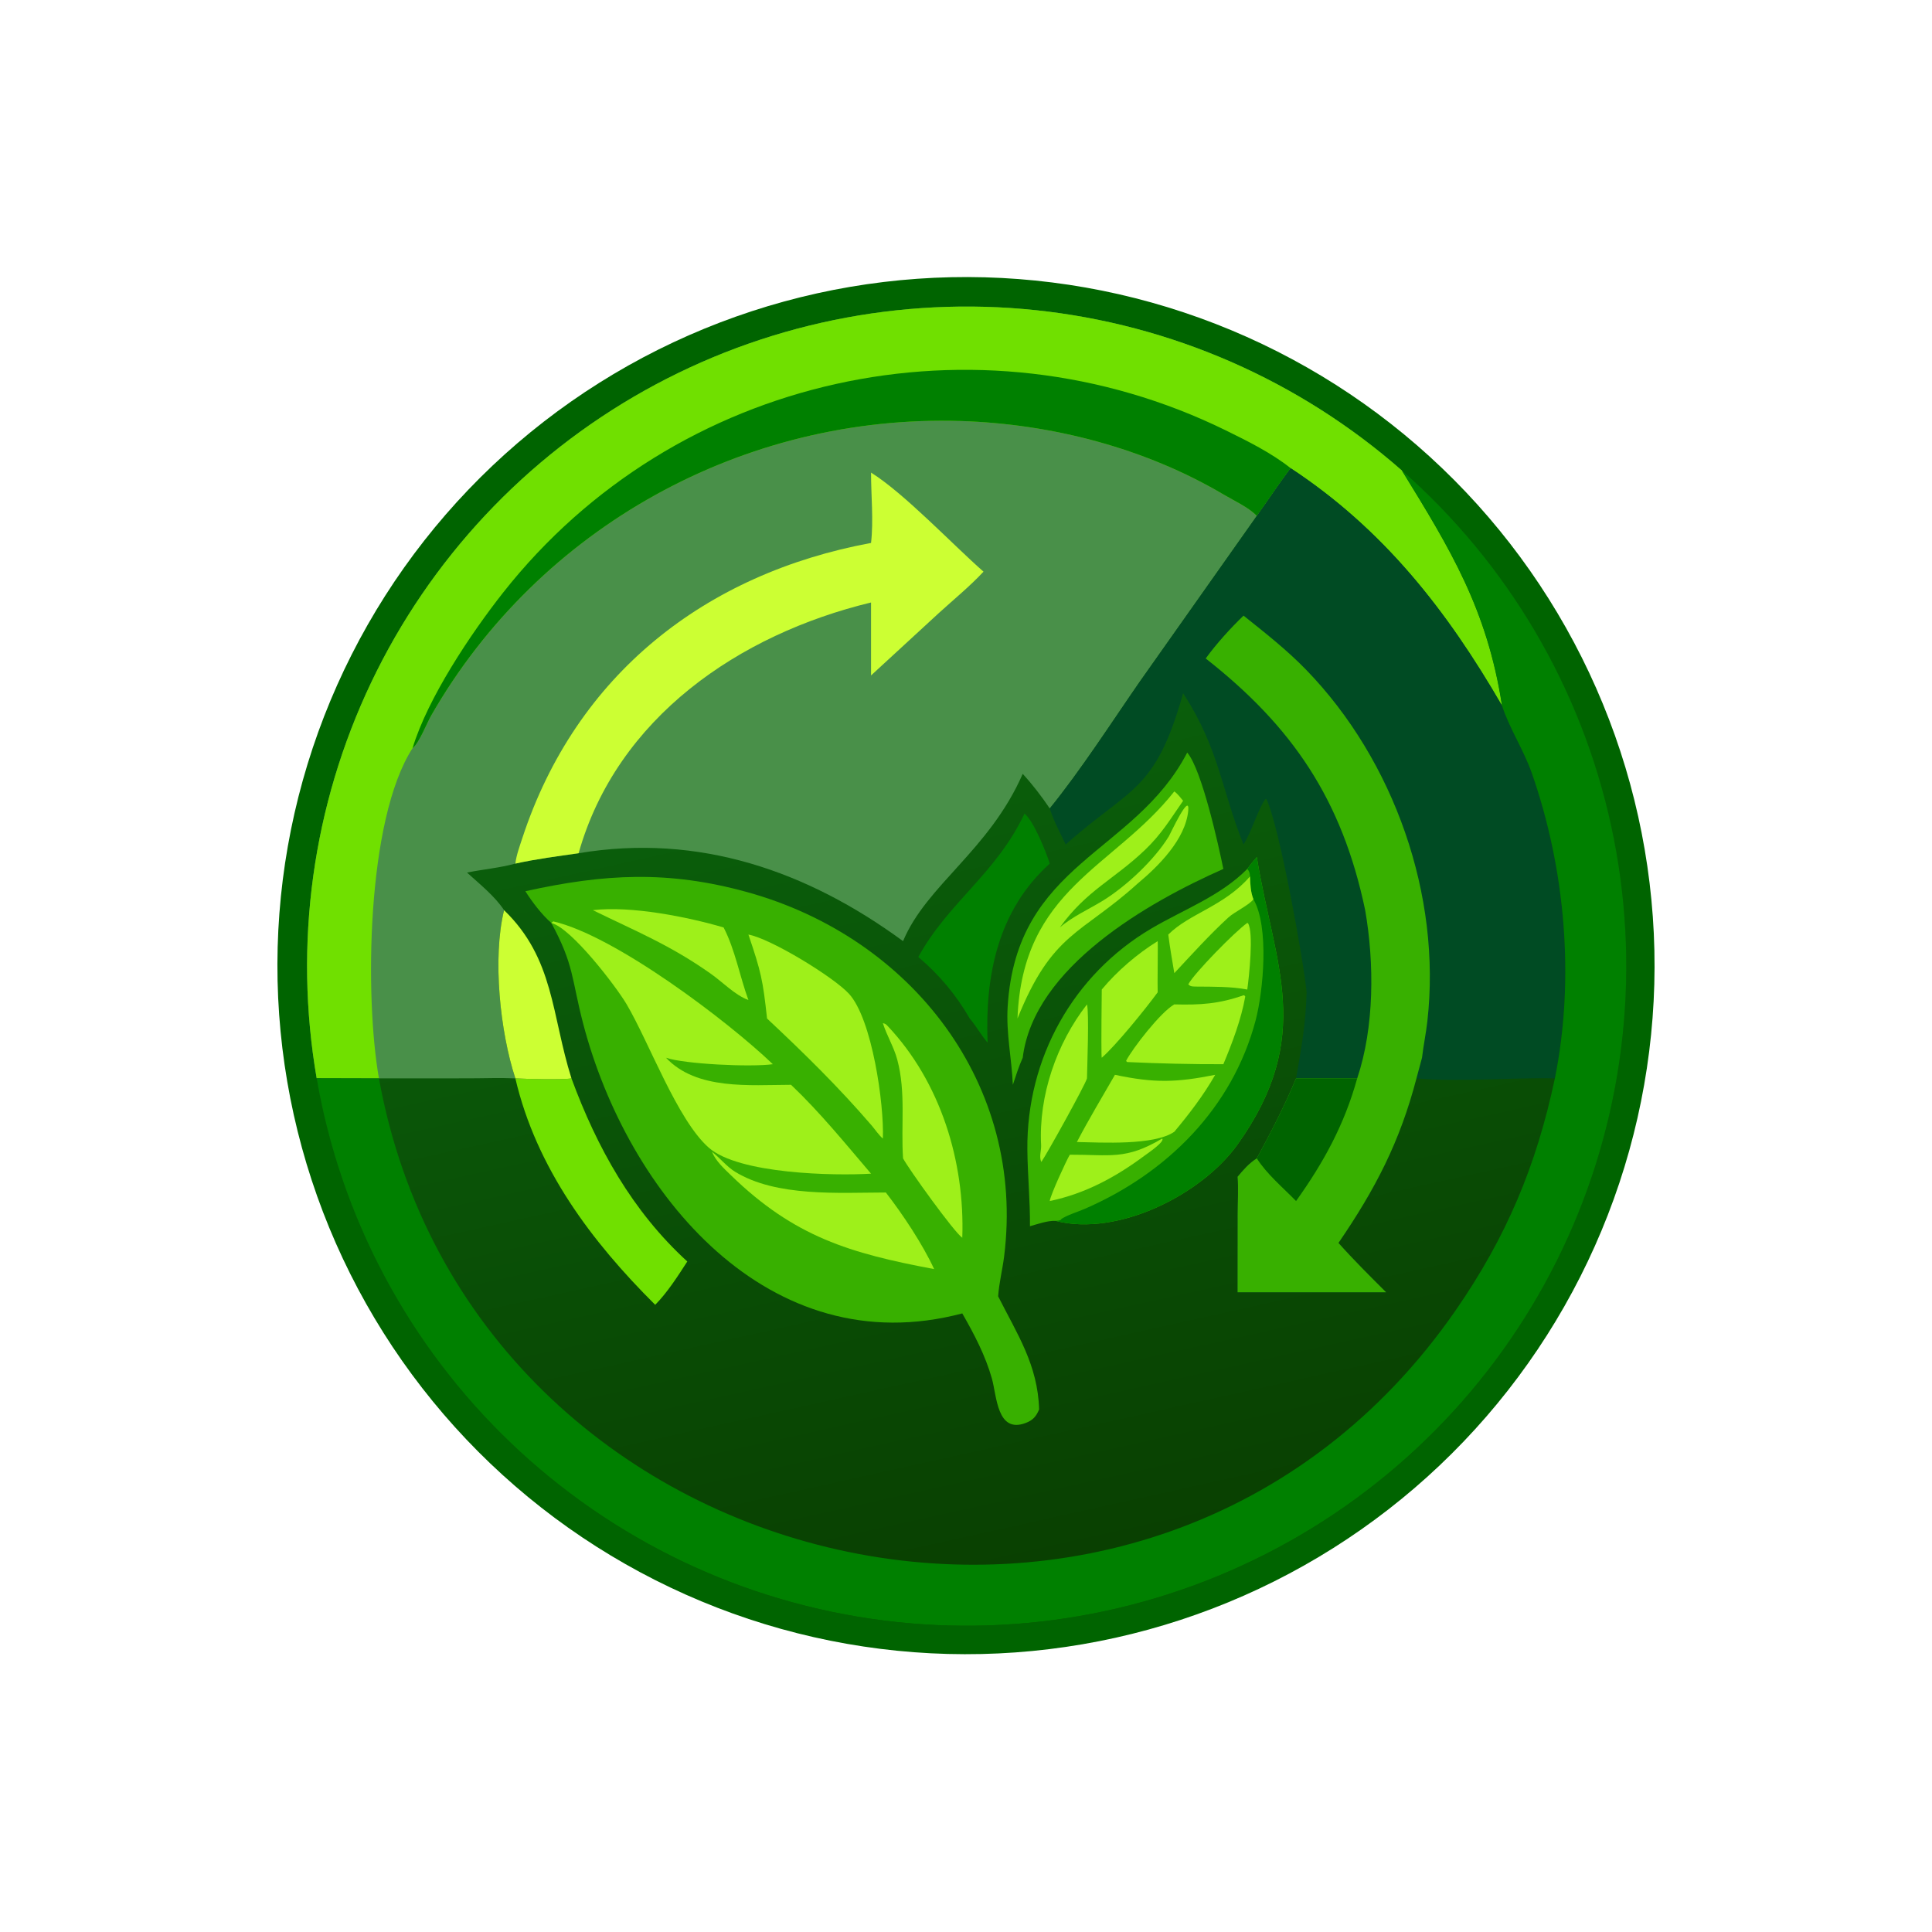 <?xml version="1.0" encoding="utf-8" ?>
<svg xmlns="http://www.w3.org/2000/svg" xmlns:xlink="http://www.w3.org/1999/xlink" width="1024" height="1024">
	<path fill="#006400" transform="scale(2 2)" d="M252.033 73.463Q256.51 73.366 260.987 73.489Q265.464 73.611 269.929 73.953Q274.394 74.295 278.837 74.856Q283.28 75.416 287.69 76.194Q292.101 76.972 296.467 77.965Q300.834 78.959 305.147 80.165Q309.46 81.371 313.708 82.788Q317.957 84.204 322.131 85.827Q326.304 87.45 330.394 89.276Q334.483 91.102 338.478 93.126Q342.472 95.15 346.363 97.368Q350.253 99.586 354.031 101.992Q357.808 104.398 361.462 106.986Q365.117 109.574 368.64 112.339Q372.163 115.103 375.547 118.037Q378.93 120.971 382.165 124.068Q385.401 127.164 388.48 130.416Q391.56 133.667 394.476 137.066Q397.392 140.464 400.139 144.002Q402.885 147.539 405.454 151.207Q408.023 154.875 410.41 158.665Q412.796 162.454 414.994 166.356Q417.191 170.258 419.195 174.263Q421.198 178.269 423.003 182.367Q424.807 186.466 426.409 190.648Q428.01 194.83 429.404 199.086Q430.798 203.342 431.982 207.661Q433.166 211.98 434.137 216.352Q435.107 220.724 435.862 225.138Q436.617 229.552 437.155 233.998Q437.692 238.444 438.011 242.911Q438.33 247.378 438.429 251.855Q438.528 256.332 438.408 260.809Q438.287 265.286 437.947 269.751Q437.607 274.216 437.049 278.66Q436.49 283.103 435.714 287.514Q434.939 291.924 433.947 296.292Q432.956 300.659 431.752 304.972Q430.547 309.285 429.133 313.535Q427.718 317.784 426.097 321.958Q424.476 326.133 422.652 330.223Q420.828 334.313 418.806 338.308Q416.783 342.304 414.567 346.196Q412.351 350.087 409.947 353.865Q407.543 357.644 404.956 361.299Q402.369 364.955 399.607 368.48Q396.844 372.004 393.911 375.389Q390.979 378.773 387.884 382.01Q384.789 385.247 381.539 388.328Q378.289 391.409 374.892 394.327Q371.494 397.245 367.958 399.993Q364.422 402.74 360.755 405.311Q357.088 407.882 353.3 410.27Q349.511 412.658 345.61 414.858Q341.709 417.057 337.705 419.062Q333.701 421.068 329.603 422.874Q325.505 424.681 321.323 426.284Q317.142 427.887 312.887 429.283Q308.632 430.679 304.313 431.865Q299.995 433.051 295.623 434.024Q291.252 434.996 286.838 435.753Q282.424 436.51 277.979 437.05Q273.533 437.589 269.066 437.91Q264.599 438.231 260.122 438.332Q255.642 438.433 251.163 438.315Q246.684 438.196 242.215 437.858Q237.747 437.519 233.301 436.962Q228.855 436.405 224.442 435.63Q220.028 434.855 215.658 433.865Q211.288 432.874 206.972 431.67Q202.656 430.467 198.404 429.052Q194.152 427.638 189.975 426.017Q185.797 424.396 181.704 422.572Q177.612 420.747 173.613 418.725Q169.615 416.702 165.721 414.485Q161.827 412.268 158.046 409.863Q154.265 407.458 150.607 404.87Q146.949 402.282 143.423 399.518Q139.896 396.753 136.509 393.819Q133.123 390.885 129.884 387.789Q126.645 384.692 123.563 381.44Q120.48 378.188 117.56 374.789Q114.641 371.389 111.892 367.851Q109.143 364.312 106.571 360.643Q103.999 356.974 101.61 353.183Q99.221 349.392 97.021 345.488Q94.821 341.584 92.816 337.577Q90.81 333.57 89.003 329.47Q87.197 325.369 85.594 321.185Q83.991 317 82.595 312.742Q81.199 308.485 80.014 304.163Q78.829 299.842 77.857 295.468Q76.885 291.093 76.13 286.677Q75.374 282.26 74.836 277.811Q74.298 273.363 73.979 268.893Q73.66 264.424 73.56 259.944Q73.461 255.464 73.582 250.985Q73.703 246.506 74.043 242.038Q74.383 237.57 74.942 233.124Q75.502 228.678 76.279 224.265Q77.055 219.852 78.048 215.482Q79.04 211.113 80.246 206.797Q81.452 202.481 82.868 198.23Q84.284 193.979 85.907 189.802Q87.53 185.626 89.356 181.534Q91.182 177.442 93.207 173.444Q95.232 169.447 97.45 165.554Q99.669 161.661 102.076 157.881Q104.483 154.102 107.072 150.445Q109.662 146.788 112.428 143.262Q115.194 139.737 118.129 136.352Q121.065 132.966 124.163 129.729Q127.261 126.492 130.514 123.41Q133.768 120.329 137.169 117.411Q140.569 114.494 144.109 111.746Q147.649 108.999 151.319 106.428Q154.99 103.858 158.782 101.471Q162.574 99.084 166.478 96.885Q170.383 94.687 174.391 92.683Q178.399 90.68 182.5 88.875Q186.602 87.07 190.787 85.469Q194.972 83.868 199.23 82.474Q203.489 81.08 207.811 79.897Q212.133 78.714 216.508 77.744Q220.882 76.774 225.299 76.021Q229.716 75.267 234.165 74.731Q238.614 74.195 243.083 73.878Q247.553 73.561 252.033 73.463Z"/>
	<defs>
		<linearGradient id="gradient_0" gradientUnits="userSpaceOnUse" x1="283.868" y1="412.112" x2="237.142" y2="201.707">
			<stop offset="0" stop-color="#094001"/>
			<stop offset="1" stop-color="#0A5E0B"/>
		</linearGradient>
	</defs>
	<path fill="url(#gradient_0)" transform="scale(2 2)" d="M83.919 285.741Q83.348 282.427 82.904 279.094Q82.461 275.761 82.146 272.413Q81.831 269.065 81.645 265.708Q81.459 262.351 81.402 258.989Q81.346 255.627 81.418 252.265Q81.491 248.903 81.693 245.547Q81.895 242.19 82.225 238.844Q82.556 235.498 83.016 232.167Q83.475 228.836 84.062 225.525Q84.649 222.214 85.363 218.928Q86.077 215.642 86.916 212.386Q87.756 209.13 88.721 205.909Q89.685 202.688 90.772 199.506Q91.86 196.324 93.069 193.186Q94.278 190.049 95.607 186.96Q96.936 183.871 98.382 180.836Q99.829 177.8 101.391 174.823Q102.954 171.845 104.629 168.93Q106.305 166.015 108.092 163.166Q109.878 160.318 111.773 157.54Q113.668 154.762 115.668 152.059Q117.668 149.356 119.771 146.732Q121.874 144.108 124.076 141.567Q126.278 139.026 128.576 136.571Q130.874 134.117 133.265 131.752Q135.656 129.388 138.136 127.117Q140.616 124.846 143.181 122.673Q145.747 120.499 148.394 118.426Q151.041 116.352 153.766 114.382Q156.491 112.412 159.29 110.548Q162.089 108.685 164.957 106.93Q167.825 105.175 170.759 103.532Q173.693 101.889 176.687 100.36Q179.682 98.831 182.733 97.418Q185.785 96.005 188.888 94.711Q191.992 93.416 195.142 92.242Q198.293 91.068 201.487 90.016Q204.681 88.964 207.912 88.035Q211.144 87.107 214.409 86.303Q217.674 85.5 220.968 84.823Q224.262 84.145 227.579 83.595Q230.896 83.045 234.232 82.623Q237.568 82.201 240.917 81.907Q244.267 81.614 247.626 81.449Q250.984 81.284 254.346 81.249Q257.709 81.214 261.07 81.308Q264.431 81.402 267.786 81.625Q271.141 81.849 274.485 82.201Q277.829 82.553 281.157 83.034Q284.485 83.514 287.793 84.122Q291.1 84.73 294.381 85.465Q297.662 86.2 300.913 87.061Q304.163 87.921 307.378 88.906Q310.593 89.891 313.768 90.999Q316.943 92.106 320.073 93.335Q323.202 94.565 326.283 95.913Q329.363 97.262 332.389 98.728Q335.415 100.194 338.383 101.775Q341.35 103.356 344.255 105.051Q347.159 106.745 349.996 108.549Q352.833 110.354 355.599 112.267Q358.365 114.179 361.055 116.197Q363.745 118.214 366.355 120.333Q368.966 122.453 371.493 124.671Q374.108 126.966 376.629 129.364Q379.151 131.761 381.575 134.257Q383.999 136.753 386.322 139.344Q388.645 141.934 390.863 144.615Q393.081 147.296 395.19 150.063Q397.299 152.83 399.297 155.679Q401.295 158.528 403.178 161.454Q405.06 164.38 406.825 167.378Q408.59 170.377 410.234 173.444Q411.878 176.51 413.399 179.639Q414.92 182.769 416.315 185.956Q417.71 189.144 418.977 192.384Q420.244 195.625 421.381 198.913Q422.518 202.202 423.523 205.533Q424.529 208.864 425.401 212.232Q426.273 215.6 427.01 219.001Q427.747 222.401 428.349 225.828Q428.95 229.255 429.415 232.703Q429.879 236.152 430.206 239.616Q430.533 243.08 430.722 246.554Q430.911 250.028 430.961 253.507Q431.011 256.986 430.923 260.465Q430.835 263.943 430.609 267.415Q430.383 270.887 430.018 274.347Q429.654 277.807 429.152 281.25Q428.65 284.694 428.012 288.114Q427.373 291.534 426.599 294.926Q425.825 298.319 424.917 301.677Q424.008 305.036 422.967 308.356Q421.926 311.676 420.753 314.952Q419.581 318.228 418.278 321.454Q416.976 324.681 415.547 327.853Q414.118 331.025 412.563 334.138Q411.008 337.251 409.331 340.299Q407.654 343.348 405.857 346.327Q404.06 349.307 402.146 352.212Q400.231 355.117 398.203 357.944Q396.174 360.771 394.035 363.516Q391.896 366.26 389.649 368.916Q387.402 371.573 385.052 374.138Q382.701 376.703 380.25 379.173Q377.799 381.643 375.252 384.013Q372.704 386.383 370.065 388.65Q367.425 390.917 364.698 393.077Q361.97 395.237 359.158 397.287Q356.347 399.337 353.456 401.273Q350.565 403.209 347.6 405.029Q344.634 406.849 341.598 408.549Q338.563 410.249 335.462 411.827Q332.361 413.405 329.2 414.859Q326.038 416.312 322.822 417.639Q319.605 418.966 316.338 420.163Q313.071 421.36 309.759 422.427Q306.448 423.494 303.096 424.427Q299.744 425.361 296.358 426.161Q292.972 426.961 289.556 427.625Q286.141 428.29 282.702 428.818Q279.263 429.346 275.805 429.736Q272.348 430.127 268.878 430.38Q265.407 430.632 261.93 430.747Q258.452 430.861 254.973 430.837Q251.494 430.813 248.018 430.651Q244.542 430.489 241.076 430.188Q237.61 429.887 234.158 429.449Q230.706 429.011 227.275 428.435Q223.843 427.86 220.437 427.149Q217.031 426.437 213.657 425.591Q210.282 424.744 206.943 423.764Q203.605 422.784 200.308 421.672Q197.011 420.56 193.761 419.318Q190.511 418.075 187.313 416.704Q184.115 415.334 180.974 413.837Q177.833 412.34 174.754 410.719Q171.675 409.098 168.663 407.356Q165.651 405.614 162.711 403.754Q159.771 401.893 156.907 399.918Q154.043 397.942 151.26 395.853Q148.477 393.765 145.78 391.567Q143.082 389.37 140.474 387.067Q137.866 384.764 135.352 382.359Q132.837 379.953 130.421 377.45Q128.004 374.947 125.689 372.35Q123.374 369.752 121.164 367.065Q118.954 364.377 116.853 361.604Q114.751 358.831 112.762 355.976Q110.773 353.121 108.899 350.19Q107.025 347.258 105.269 344.254Q103.513 341.251 101.878 338.179Q100.243 335.108 98.732 331.974Q97.22 328.84 95.835 325.648Q94.449 322.457 93.192 319.212Q91.934 315.968 90.807 312.676Q89.68 309.385 88.684 306.051Q87.689 302.717 86.827 299.346Q85.965 295.975 85.237 292.572Q84.51 289.17 83.919 285.741Z"/>
	<path fill="#499049" transform="scale(2 2)" d="M83.919 285.741Q83.348 282.427 82.904 279.094Q82.461 275.761 82.146 272.413Q81.831 269.065 81.645 265.708Q81.459 262.351 81.402 258.989Q81.346 255.627 81.418 252.265Q81.491 248.903 81.693 245.547Q81.895 242.19 82.225 238.844Q82.556 235.498 83.016 232.167Q83.475 228.836 84.062 225.525Q84.649 222.214 85.363 218.928Q86.077 215.642 86.916 212.386Q87.756 209.13 88.721 205.909Q89.685 202.688 90.772 199.506Q91.86 196.324 93.069 193.186Q94.278 190.049 95.607 186.96Q96.936 183.871 98.382 180.836Q99.829 177.8 101.391 174.823Q102.954 171.845 104.629 168.93Q106.305 166.015 108.092 163.166Q109.878 160.318 111.773 157.54Q113.668 154.762 115.668 152.059Q117.668 149.356 119.771 146.732Q121.874 144.108 124.076 141.567Q126.278 139.026 128.576 136.571Q130.874 134.117 133.265 131.752Q135.656 129.388 138.136 127.117Q140.616 124.846 143.181 122.673Q145.747 120.499 148.394 118.426Q151.041 116.352 153.766 114.382Q156.491 112.412 159.29 110.548Q162.089 108.685 164.957 106.93Q167.825 105.175 170.759 103.532Q173.693 101.889 176.687 100.36Q179.682 98.831 182.733 97.418Q185.785 96.005 188.888 94.711Q191.992 93.416 195.142 92.242Q198.293 91.068 201.487 90.016Q204.681 88.964 207.912 88.035Q211.144 87.107 214.409 86.303Q217.674 85.5 220.968 84.823Q224.262 84.145 227.579 83.595Q230.896 83.045 234.232 82.623Q237.568 82.201 240.917 81.907Q244.267 81.614 247.626 81.449Q250.984 81.284 254.346 81.249Q257.709 81.214 261.07 81.308Q264.431 81.402 267.786 81.625Q271.141 81.849 274.485 82.201Q277.829 82.553 281.157 83.034Q284.485 83.514 287.793 84.122Q291.1 84.73 294.381 85.465Q297.662 86.2 300.913 87.061Q304.163 87.921 307.378 88.906Q310.593 89.891 313.768 90.999Q316.943 92.106 320.073 93.335Q323.202 94.565 326.283 95.913Q329.363 97.262 332.389 98.728Q335.415 100.194 338.383 101.775Q341.35 103.356 344.255 105.051Q347.159 106.745 349.996 108.549Q352.833 110.354 355.599 112.267Q358.365 114.179 361.055 116.197Q363.745 118.214 366.355 120.333Q368.966 122.453 371.493 124.671C384.351 145.556 394.09 161.434 398.047 186.987C383.434 161.748 366.63 140.249 342.03 124.065C338.938 128.196 336.069 132.525 333.068 136.725L333.068 136.725L302.041 180.668C294.632 191.368 286.373 204.202 278.198 214.252C275.996 210.998 273.687 207.98 271.032 205.078C262.139 225.378 245.515 234.554 239.32 249.411C214.07 230.888 185.246 220.754 153.336 226.116C147.738 226.914 142.101 227.638 136.577 228.861C132.436 230.005 127.986 230.379 123.762 231.241C127.092 234.269 131.08 237.436 133.586 241.203C130.479 253.823 132.525 273.487 136.577 285.783C132.502 285.589 128.332 285.768 124.25 285.77L100.424 285.783L83.919 285.741Z"/>
	<path fill="#70E000" transform="scale(2 2)" d="M83.919 285.741Q83.348 282.427 82.904 279.094Q82.461 275.761 82.146 272.413Q81.831 269.065 81.645 265.708Q81.459 262.351 81.402 258.989Q81.346 255.627 81.418 252.265Q81.491 248.903 81.693 245.547Q81.895 242.19 82.225 238.844Q82.556 235.498 83.016 232.167Q83.475 228.836 84.062 225.525Q84.649 222.214 85.363 218.928Q86.077 215.642 86.916 212.386Q87.756 209.13 88.721 205.909Q89.685 202.688 90.772 199.506Q91.86 196.324 93.069 193.186Q94.278 190.049 95.607 186.96Q96.936 183.871 98.382 180.836Q99.829 177.8 101.391 174.823Q102.954 171.845 104.629 168.93Q106.305 166.015 108.092 163.166Q109.878 160.318 111.773 157.54Q113.668 154.762 115.668 152.059Q117.668 149.356 119.771 146.732Q121.874 144.108 124.076 141.567Q126.278 139.026 128.576 136.571Q130.874 134.117 133.265 131.752Q135.656 129.388 138.136 127.117Q140.616 124.846 143.181 122.673Q145.747 120.499 148.394 118.426Q151.041 116.352 153.766 114.382Q156.491 112.412 159.29 110.548Q162.089 108.685 164.957 106.93Q167.825 105.175 170.759 103.532Q173.693 101.889 176.687 100.36Q179.682 98.831 182.733 97.418Q185.785 96.005 188.888 94.711Q191.992 93.416 195.142 92.242Q198.293 91.068 201.487 90.016Q204.681 88.964 207.912 88.035Q211.144 87.107 214.409 86.303Q217.674 85.5 220.968 84.823Q224.262 84.145 227.579 83.595Q230.896 83.045 234.232 82.623Q237.568 82.201 240.917 81.907Q244.267 81.614 247.626 81.449Q250.984 81.284 254.346 81.249Q257.709 81.214 261.07 81.308Q264.431 81.402 267.786 81.625Q271.141 81.849 274.485 82.201Q277.829 82.553 281.157 83.034Q284.485 83.514 287.793 84.122Q291.1 84.73 294.381 85.465Q297.662 86.2 300.913 87.061Q304.163 87.921 307.378 88.906Q310.593 89.891 313.768 90.999Q316.943 92.106 320.073 93.335Q323.202 94.565 326.283 95.913Q329.363 97.262 332.389 98.728Q335.415 100.194 338.383 101.775Q341.35 103.356 344.255 105.051Q347.159 106.745 349.996 108.549Q352.833 110.354 355.599 112.267Q358.365 114.179 361.055 116.197Q363.745 118.214 366.355 120.333Q368.966 122.453 371.493 124.671C384.351 145.556 394.09 161.434 398.047 186.987C383.434 161.748 366.63 140.249 342.03 124.065C338.938 128.196 336.069 132.525 333.068 136.725L333.068 136.725C330.974 134.49 327.05 132.703 324.375 131.117C303.533 118.76 278.768 112.331 254.625 111.573C197.1 109.769 142.904 139.703 114.29 189.584C113.072 191.708 111.093 196.894 109.338 198.269C97.056 217.274 96.651 264.42 100.424 285.783L83.919 285.741Z"/>
	<path fill="green" transform="scale(2 2)" d="M109.338 198.269C113.304 185.052 124.804 167.869 133.325 157.055C178.942 99.166 259.148 81.799 324.885 114.073C330.709 116.933 336.923 120.018 342.03 124.065C338.938 128.196 336.069 132.525 333.068 136.725L333.068 136.725C330.974 134.49 327.05 132.703 324.375 131.117C303.533 118.76 278.768 112.331 254.625 111.573C197.1 109.769 142.904 139.703 114.29 189.584C113.072 191.708 111.093 196.894 109.338 198.269Z"/>
	<path fill="#CF3" transform="scale(2 2)" d="M230.835 125.241C239.628 130.737 252.383 144.242 260.639 151.497C257.016 155.391 252.733 158.886 248.796 162.471L230.835 179.002L230.835 159.665C195.869 168.103 163.481 190.169 153.336 226.116C147.738 226.914 142.101 227.638 136.577 228.861C136.83 226.645 137.726 224.227 138.422 222.107C152.693 178.634 187.035 151.979 230.835 143.886C231.522 137.917 230.832 131.283 230.835 125.241Z"/>
	<path fill="#004B23" transform="scale(2 2)" d="M333.068 136.725C336.069 132.525 338.938 128.196 342.03 124.065C366.63 140.249 383.434 161.748 398.047 186.987C400.098 193.193 403.791 198.71 405.953 204.878C414.823 230.189 417.393 259.422 412.058 285.783C400.69 285.516 386.218 286.803 375.374 285.783C370.974 302.61 364.497 315.088 354.709 329.389C358.737 333.916 363.048 338.179 367.331 342.462L327.971 342.462L327.989 321.779C327.993 318.51 328.233 315.101 327.971 311.852C329.482 310.042 331.042 308.231 333.068 306.976C336.823 300.048 340.438 293.068 343.47 285.783C344.937 277.392 346.018 271.494 346.267 262.976C345.561 255.281 339.11 219.03 335.599 211.741L335.334 211.778C333.441 214.298 331.813 220.177 329.55 223.799C323.737 209.465 323.116 198.391 313.536 183.718C306.114 210.123 299.505 208.553 282.424 223.799C280.959 220.734 279.195 217.494 278.198 214.252C286.373 204.202 294.632 191.368 302.041 180.668L333.068 136.725L333.068 136.725Z"/>
	<path fill="#38B000" transform="scale(2 2)" d="M329.55 163.15C335.282 167.722 341.065 172.262 346.177 177.537C369.491 201.593 382.017 237.375 378.27 270.594C377.903 273.85 377.23 277.066 376.847 280.314L375.374 285.783C370.974 302.61 364.497 315.088 354.709 329.389C358.737 333.916 363.048 338.179 367.331 342.462L327.971 342.462L327.989 321.779C327.993 318.51 328.233 315.101 327.971 311.852C329.482 310.042 331.042 308.231 333.068 306.976C336.823 300.048 340.438 293.068 343.47 285.783L359.67 285.783C364.239 272.198 364.227 255.201 361.784 241.203C355.661 211.894 342.494 192.535 319.523 174.499C322.368 170.592 326.058 166.505 329.55 163.15Z"/>
	<path fill="#006400" transform="scale(2 2)" d="M343.47 285.783L359.67 285.783C356.278 298.007 350.818 308.01 343.47 318.286C340.046 314.773 335.675 311.115 333.068 306.976C336.823 300.048 340.438 293.068 343.47 285.783Z"/>
	<path fill="green" transform="scale(2 2)" d="M371.493 124.671Q374.108 126.966 376.629 129.364Q379.151 131.761 381.575 134.257Q383.999 136.753 386.322 139.344Q388.645 141.934 390.863 144.615Q393.081 147.296 395.19 150.063Q397.299 152.83 399.297 155.679Q401.295 158.528 403.178 161.454Q405.06 164.38 406.825 167.378Q408.59 170.377 410.234 173.444Q411.878 176.51 413.399 179.639Q414.92 182.769 416.315 185.956Q417.71 189.144 418.977 192.384Q420.244 195.625 421.381 198.913Q422.518 202.202 423.523 205.533Q424.529 208.864 425.401 212.232Q426.273 215.6 427.01 219.001Q427.747 222.401 428.349 225.828Q428.95 229.255 429.415 232.703Q429.879 236.152 430.206 239.616Q430.533 243.08 430.722 246.554Q430.911 250.028 430.961 253.507Q431.011 256.986 430.923 260.465Q430.835 263.943 430.609 267.415Q430.383 270.887 430.018 274.347Q429.654 277.807 429.152 281.25Q428.65 284.694 428.012 288.114Q427.373 291.534 426.599 294.926Q425.825 298.319 424.917 301.677Q424.008 305.036 422.967 308.356Q421.926 311.676 420.753 314.952Q419.581 318.228 418.278 321.454Q416.976 324.681 415.547 327.853Q414.118 331.025 412.563 334.138Q411.008 337.251 409.331 340.299Q407.654 343.348 405.857 346.327Q404.06 349.307 402.146 352.212Q400.231 355.117 398.203 357.944Q396.174 360.771 394.035 363.516Q391.896 366.26 389.649 368.916Q387.402 371.573 385.052 374.138Q382.701 376.703 380.25 379.173Q377.799 381.643 375.252 384.013Q372.704 386.383 370.065 388.65Q367.425 390.917 364.698 393.077Q361.97 395.237 359.158 397.287Q356.347 399.337 353.456 401.273Q350.565 403.209 347.6 405.029Q344.634 406.849 341.598 408.549Q338.563 410.249 335.462 411.827Q332.361 413.405 329.2 414.859Q326.038 416.312 322.822 417.639Q319.605 418.966 316.338 420.163Q313.071 421.36 309.759 422.427Q306.448 423.494 303.096 424.427Q299.744 425.361 296.358 426.161Q292.972 426.961 289.556 427.625Q286.141 428.29 282.702 428.818Q279.263 429.346 275.805 429.736Q272.348 430.127 268.878 430.38Q265.407 430.632 261.93 430.747Q258.452 430.861 254.973 430.837Q251.494 430.813 248.018 430.651Q244.542 430.489 241.076 430.188Q237.61 429.887 234.158 429.449Q230.706 429.011 227.275 428.435Q223.843 427.86 220.437 427.149Q217.031 426.437 213.657 425.591Q210.282 424.744 206.943 423.764Q203.605 422.784 200.308 421.672Q197.011 420.56 193.761 419.318Q190.511 418.075 187.313 416.704Q184.115 415.334 180.974 413.837Q177.833 412.34 174.754 410.719Q171.675 409.098 168.663 407.356Q165.651 405.614 162.711 403.754Q159.771 401.893 156.907 399.918Q154.043 397.942 151.26 395.853Q148.477 393.765 145.78 391.567Q143.082 389.37 140.474 387.067Q137.866 384.764 135.352 382.359Q132.837 379.953 130.421 377.45Q128.004 374.947 125.689 372.35Q123.374 369.752 121.164 367.065Q118.954 364.377 116.853 361.604Q114.751 358.831 112.762 355.976Q110.773 353.121 108.899 350.19Q107.025 347.258 105.269 344.254Q103.513 341.251 101.878 338.179Q100.243 335.108 98.732 331.974Q97.22 328.84 95.835 325.648Q94.449 322.457 93.192 319.212Q91.934 315.968 90.807 312.676Q89.68 309.385 88.684 306.051Q87.689 302.717 86.827 299.346Q85.965 295.975 85.237 292.572Q84.51 289.17 83.919 285.741L100.424 285.783C124.839 420.719 305.347 463.451 385.774 347.238C399.228 327.798 407.15 308.936 412.058 285.783C417.393 259.422 414.823 230.189 405.953 204.878C403.791 198.71 400.098 193.193 398.047 186.987C394.09 161.434 384.351 145.556 371.493 124.671Z"/>
	<path fill="#70E000" transform="scale(2 2)" d="M151.445 285.783C158.194 304.097 167.58 321.007 182.14 334.308C179.66 338.147 176.853 342.542 173.636 345.791C156.735 328.996 142.103 309.476 136.577 285.783C139.365 285.939 149.22 286.187 151.445 285.783Z"/>
	<path fill="#CF3" transform="scale(2 2)" d="M133.586 241.203C146.903 254.066 146.122 268.95 151.445 285.783C149.22 286.187 139.365 285.939 136.577 285.783C132.525 273.487 130.479 253.823 133.586 241.203Z"/>
	<path fill="#38B000" transform="scale(2 2)" d="M139.228 236.184C160.159 231.55 177.053 230.638 197.914 236.391C241.722 248.472 271.844 287.557 266.098 333C265.656 336.501 264.758 340.028 264.518 343.538C269.55 353.52 275.036 361.695 275.379 373.521C274.592 375.377 273.736 376.378 271.806 377.106C264.207 379.971 264.162 369.952 262.872 365.367C261.14 359.213 258.172 353.585 255.015 348.067C203.84 361.601 166.328 316.476 154.52 271.186C151.432 259.341 152.166 255.774 146.104 244.588L146.104 244.588C143.629 242.447 140.976 238.967 139.228 236.184Z"/>
	<path fill="#9EF01A" transform="scale(2 2)" d="M146.104 244.588L146.609 244.178C162.917 247.909 192.867 270.581 204.812 282.026C198.933 282.84 181.344 281.997 176.5 280.314C184.584 288.937 198.661 287.514 209.641 287.485C217.407 294.882 223.912 302.929 230.835 311.035C221.102 311.62 195.791 311.159 187.821 304.137C179.484 296.792 172.1 276.388 166.044 266.113C163.351 261.545 151.519 245.996 146.104 244.588L146.104 244.588Z"/>
	<path fill="#9EF01A" transform="scale(2 2)" d="M198.338 247.669C204.24 248.731 220.938 258.926 225.01 263.386C231.123 270.082 234.333 292.673 233.969 301.732C232.881 300.811 231.921 299.339 230.971 298.233C222.303 288.146 212.994 279.01 203.277 269.92C202.165 259.67 201.688 257.545 198.338 247.669Z"/>
	<path fill="#9EF01A" transform="scale(2 2)" d="M188.68 305.233C190.803 306.866 192.551 309.146 194.816 310.536C205.75 317.247 222.297 316.046 234.76 316.024C239.197 321.742 244.532 329.752 247.554 336.321C225.243 332.136 210.538 327.794 193.727 311.477C191.883 309.687 189.649 307.658 188.68 305.233Z"/>
	<path fill="#9EF01A" transform="scale(2 2)" d="M233.969 271.147C234.615 271.292 234.766 271.4 235.237 271.899C249.274 286.772 255.722 307.859 255.015 328.016C252.875 326.592 240.815 309.817 239.32 306.976C238.727 298.154 240.105 289.528 237.792 280.838C236.894 277.464 235.016 274.467 233.969 271.147Z"/>
	<path fill="#9EF01A" transform="scale(2 2)" d="M157.118 241.203C167.162 239.99 182.307 242.996 191.766 245.79C194.835 251.724 196.036 258.748 198.338 265.02C194.829 263.752 191.49 260.256 188.4 258.074C177.49 250.367 168.508 246.796 157.118 241.203Z"/>
	<path fill="#38B000" transform="scale(2 2)" d="M333.068 227.135L333.145 227.618C337.768 255.83 348.415 274.537 328.015 303.224C318.518 316.578 296.239 327.8 279.726 323.54C277.565 323.452 275.038 324.392 272.951 324.957C273.013 318.131 272.316 311.374 272.261 304.565C272.067 280.503 284.345 258.313 305.126 246.06C313.751 240.975 323.362 237.521 330.541 230.277C331.314 229.164 332.183 228.157 333.068 227.135Z"/>
	<path fill="green" transform="scale(2 2)" d="M333.068 227.135L333.145 227.618C337.768 255.83 348.415 274.537 328.015 303.224C318.518 316.578 296.239 327.8 279.726 323.54C280.349 323.502 280.752 323.488 281.318 323.194L281.107 323.137C282.971 321.919 285.511 321.212 287.569 320.316C309.231 310.893 326.6 293.679 332.753 270.409C334.8 262.666 336.399 245.627 332.173 238.314C331.39 236.356 331.352 234.345 331.256 232.268C331.225 231.393 331.117 230.925 330.541 230.277C331.314 229.164 332.183 228.157 333.068 227.135Z"/>
	<path fill="#9EF01A" transform="scale(2 2)" d="M331.256 232.268C331.352 234.345 331.39 236.356 332.173 238.314C331.091 239.826 327.183 241.628 325.517 243.154C320.534 247.721 315.825 252.953 311.205 257.897C310.644 254.495 310.031 251.091 309.606 247.669C315.245 242.025 324.361 240.224 331.256 232.268Z"/>
	<path fill="#9EF01A" transform="scale(2 2)" d="M295.473 284.836C305.905 287.053 311.729 286.89 322.043 284.836C318.9 290.317 315.251 295.081 311.205 299.927C305.847 303.616 291.932 302.77 285.384 302.648C288.544 296.609 292.072 290.743 295.473 284.836Z"/>
	<path fill="#9EF01A" transform="scale(2 2)" d="M329.55 263.759L329.77 263.785L330.005 264.102C328.936 270.135 326.559 276.391 324.203 282.026C315.77 282.051 307.379 281.847 298.955 281.462L298.648 281.43L298.427 281.132C300.104 277.877 307.572 268.205 311.205 266.175C318.071 266.352 322.981 266.061 329.55 263.759Z"/>
	<path fill="#9EF01A" transform="scale(2 2)" d="M306.796 249.411C306.904 249.69 306.708 261.287 306.796 262.976C303.489 267.497 295.655 277.134 291.978 280.314C291.861 280.271 291.844 274.989 291.978 262.236C296.063 257.319 301.388 252.76 306.796 249.411Z"/>
	<path fill="#9EF01A" transform="scale(2 2)" d="M288.062 266.175C288.658 268.434 288.119 282.471 288.062 285.783C287.594 287.506 277.519 305.692 275.958 307.94C275.317 306.535 275.982 304.974 275.905 303.489C275.231 290.362 279.987 276.531 288.062 266.175Z"/>
	<path fill="#9EF01A" transform="scale(2 2)" d="M307.985 301.732C308.828 302.495 303.982 305.764 303.258 306.303C295.658 311.96 287.539 316.343 278.198 318.286C278.349 316.765 282.579 307.58 283.512 306.007C294.269 305.977 298.298 307.469 307.985 301.732Z"/>
	<path fill="#9EF01A" transform="scale(2 2)" d="M330.541 244.588L330.733 244.667C332.291 247.119 331 259.003 330.541 262.236C326.227 261.42 321.606 261.496 317.227 261.455C316.402 261.428 315.476 261.557 314.917 260.846C316.372 258.022 327.362 246.784 330.541 244.588Z"/>
	<path fill="#38B000" transform="scale(2 2)" d="M314.626 199.441C318.522 203.955 322.997 224.365 324.203 230.277C304.323 239.061 273.957 256.315 271.032 280.314C269.986 282.63 269.216 285.077 268.416 287.485C268.111 280.532 266.61 273.824 267.038 266.805C269.376 228.521 300.614 226.424 314.626 199.441Z"/>
	<path fill="#9EF01A" transform="scale(2 2)" d="M311.205 209.734C312.133 210.403 312.812 211.342 313.536 212.218C310.103 217.15 307.811 221.066 303.372 225.294C295.107 233.165 287.948 235.96 280.864 245.79C284.191 242.901 288.54 240.983 292.289 238.676C298.404 234.912 305.913 227.916 309.762 221.63C310.074 221.121 315.409 209.621 314.893 214.875C314.149 222.434 307.002 229.564 301.495 234.143C286.492 247.739 278.876 246.967 269.645 269.92C270.947 235.496 295.183 230.051 311.205 209.734Z"/>
	<path fill="green" transform="scale(2 2)" d="M271.509 215.612C273.936 217.572 277.181 225.656 278.198 228.861C264.446 241.253 261 258.584 261.727 276.315C259.993 274.325 258.736 271.941 256.991 269.92C253.362 263.615 248.907 258.32 243.364 253.612C251.29 239.131 263.966 231.578 271.509 215.612Z"/>
</svg>
